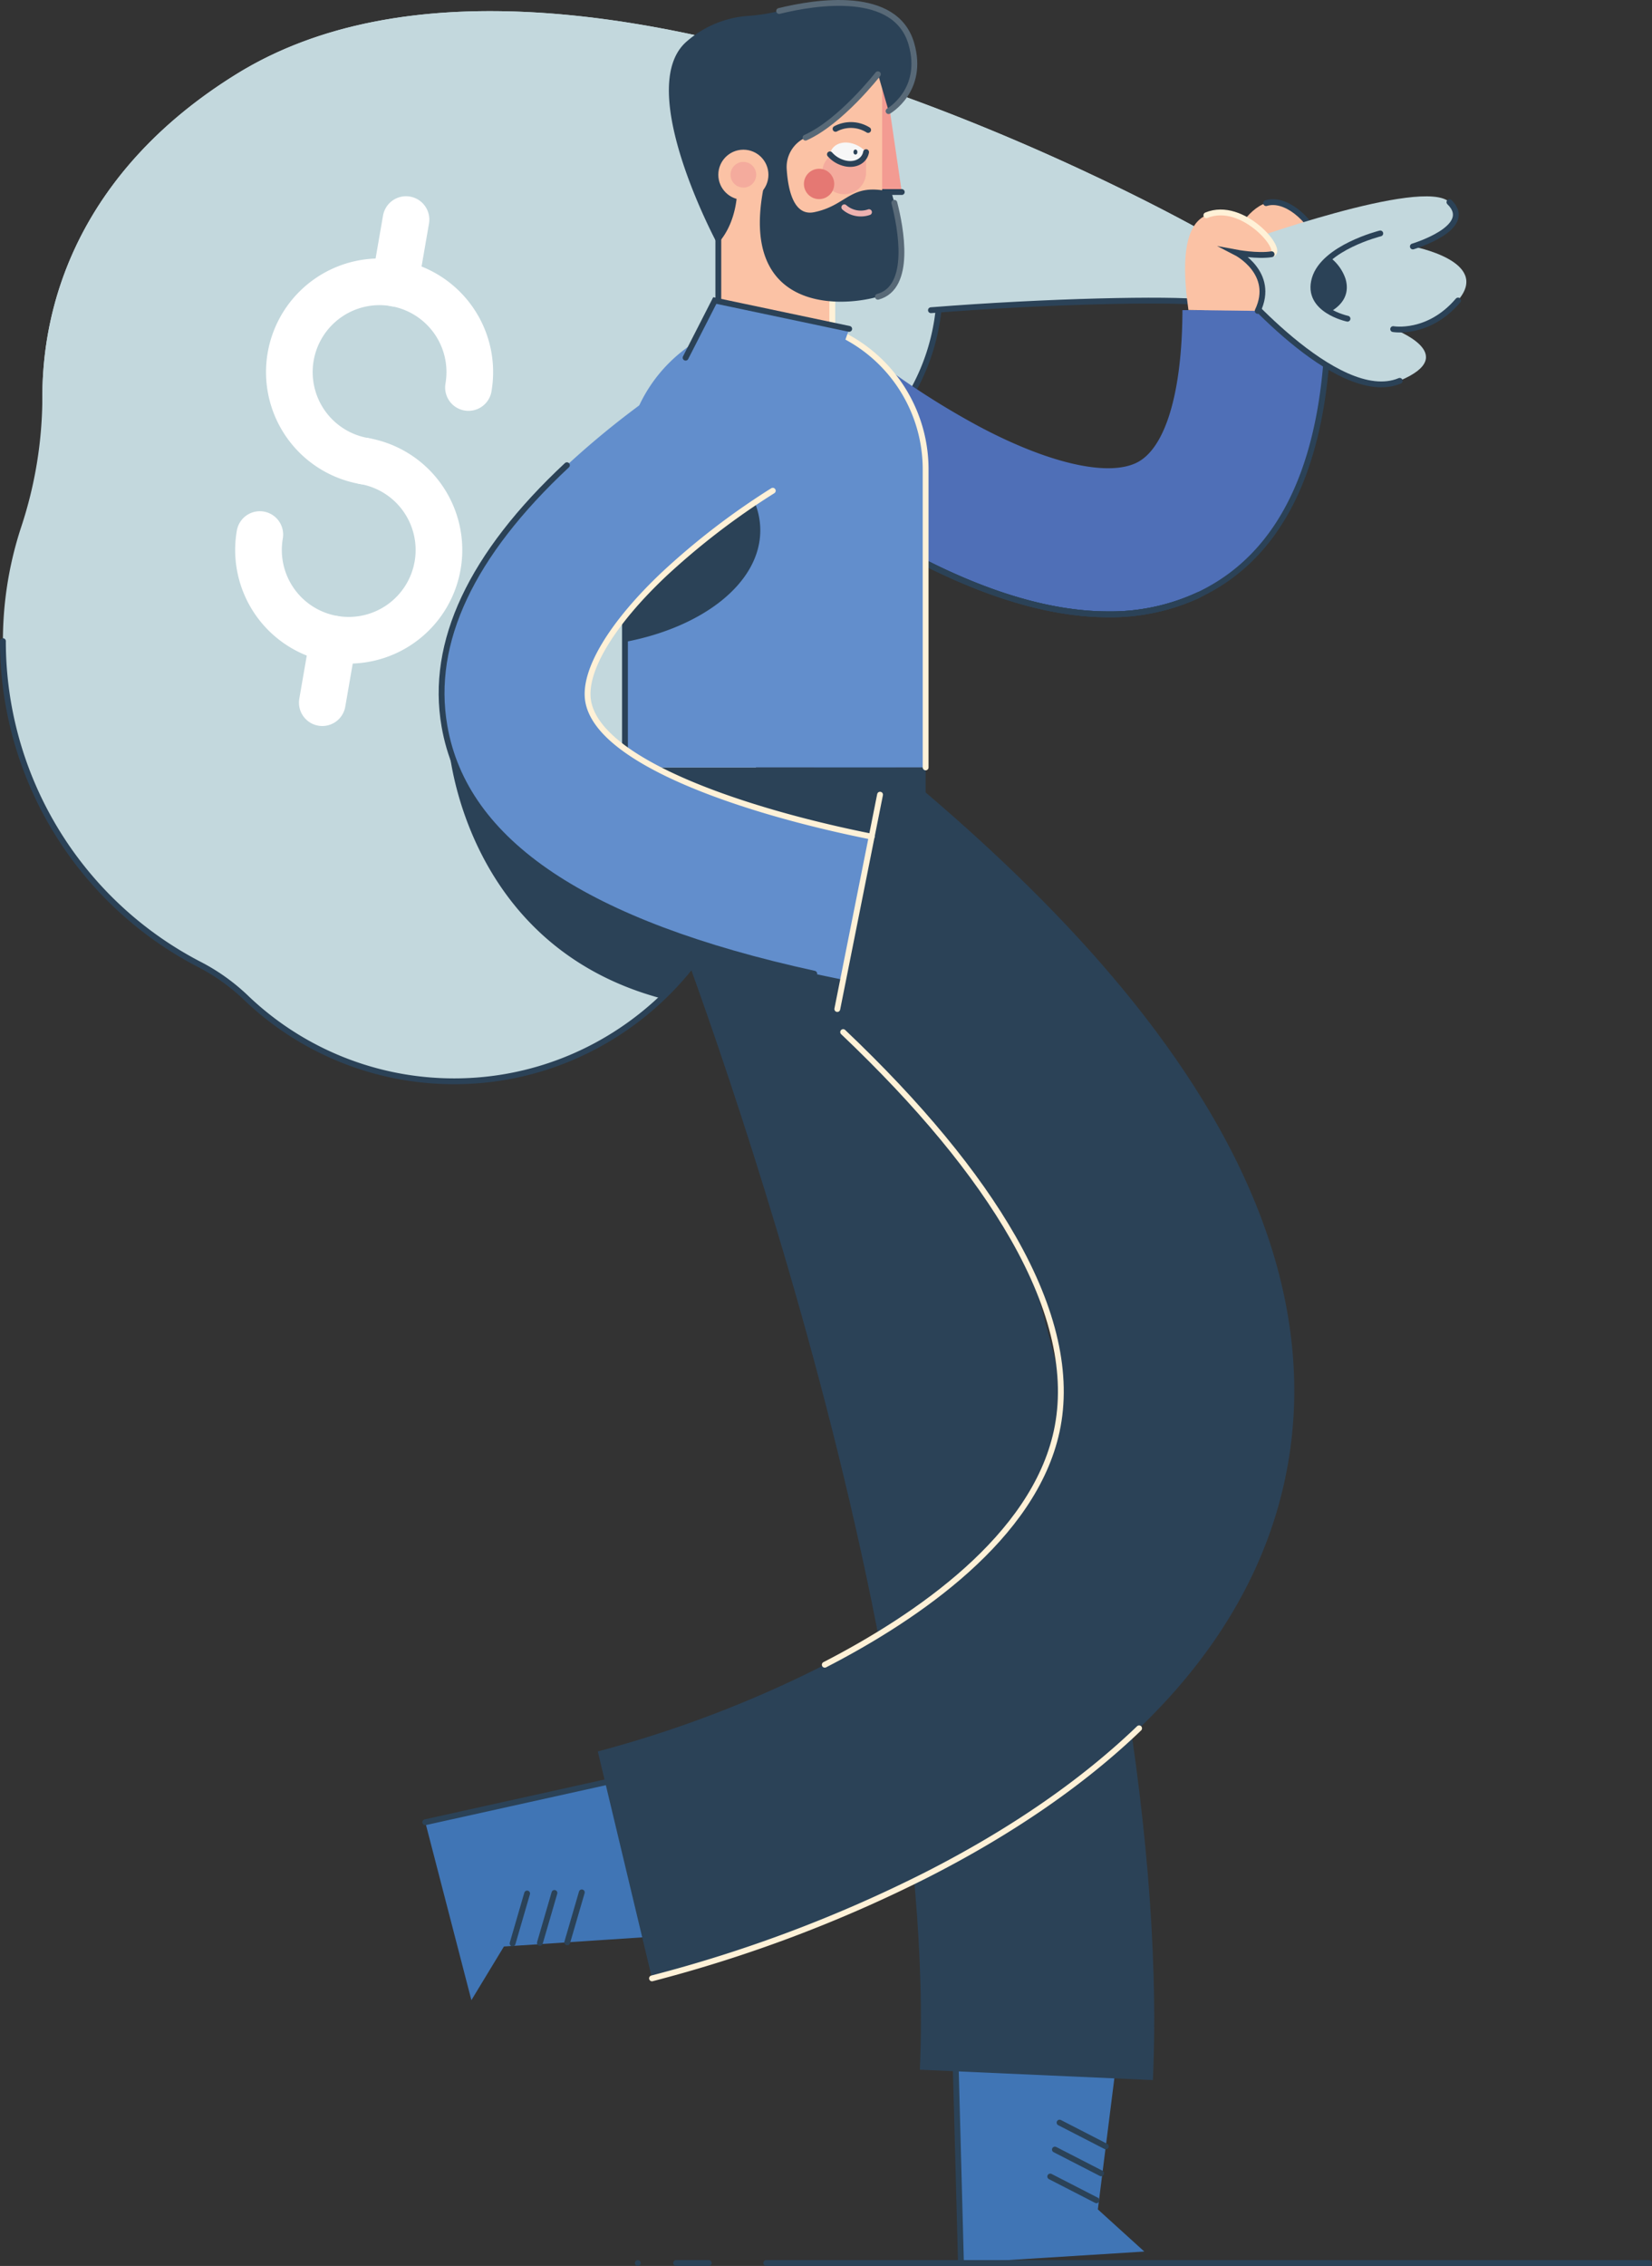 <svg xmlns="http://www.w3.org/2000/svg" viewBox="0 0 566.51 776.55"><rect x="0" y="0" width="566.51" height="776.55" fill="#333333" stroke="none"/><title>man, cash, money, finance, bag, dollar</title><g id="Layer_1" data-name="Layer 1"><path d="M81,25.44C33.26,55,14.6,96.32,14.53,135.86a142.72,142.72,0,0,1-7.22,44.62A124.88,124.88,0,0,0,68.66,330.67,68.56,68.56,0,0,1,84.43,342a103.13,103.13,0,0,0,71.33,28.57c56.32,0,102.72-45.63,103.55-101.95a103.07,103.07,0,0,0-8.95-43.73c.07-1.71.11-3.43.11-5.16a124.27,124.27,0,0,0-10.18-49.42,73.55,73.55,0,0,0,9.56.65,72.37,72.37,0,0,0,72-64.85c39.22-3,79.24-3.78,90.89-2.49l1-23.69S195-45.23,81,25.44Z" fill="#c3d8dd"/><path d="M233.49,295.15l-79.63-39.87s4.5,68.56,73,86.9a104.33,104.33,0,0,0,24.52-35.39C241.68,300,233.49,295.15,233.49,295.15Z" fill="#2b4257"/><path d="M1,219.73A124.72,124.72,0,0,0,68.66,330.67,68.56,68.56,0,0,1,84.43,342a103.13,103.13,0,0,0,71.33,28.57c56.32,0,102.72-45.63,103.55-101.95" fill="none" stroke="#2b4257" stroke-linecap="round" stroke-miterlimit="10" stroke-width="2"/><path d="M249.85,171a72.37,72.37,0,0,0,72-64.85" fill="none" stroke="#2b4257" stroke-linecap="round" stroke-miterlimit="10" stroke-width="2"/><path d="M81,25.44c-114,70.66-62.16,208,12.5,229S221.41,138.27,235.11,122.58s154-21.57,177.61-19l1-23.69S195-45.23,81,25.44Z" fill="#c3d8dd"/><path d="M124.87,158a30.94,30.94,0,1,1,35.78-25.2" fill="none" stroke="#fff" stroke-linecap="round" stroke-miterlimit="10" stroke-width="16"/><path d="M124.87,158a30.94,30.94,0,1,1-35.77,25.2" fill="none" stroke="#fff" stroke-linecap="round" stroke-miterlimit="10" stroke-width="16"/><line x1="110.52" y1="240.81" x2="114.3" y2="219.01" fill="none" stroke="#fff" stroke-linecap="round" stroke-miterlimit="10" stroke-width="16"/><line x1="135.45" y1="97.06" x2="139.23" y2="75.25" fill="none" stroke="#fff" stroke-linecap="round" stroke-miterlimit="10" stroke-width="16"/><path d="M319.24,106.31c40-3.16,81.58-4,93.48-2.69" fill="none" stroke="#2b4257" stroke-linecap="round" stroke-miterlimit="10" stroke-width="2"/><path d="M434.17,69.61c-12.62,3.86-21.45,36.76-21.45,36.76l35.21,15.39C468.18,95.5,446.79,65.76,434.17,69.61Z" fill="#fbc2a5"/><path d="M447.93,121.76c20.25-26.26-1.14-56-13.76-52.15" fill="none" stroke="#2b4257" stroke-linecap="round" stroke-miterlimit="10" stroke-width="2"/><polyline points="214.14 609.36 145.84 624.49 161.65 685.47 172.81 667.08 223.59 663.72" fill="#4075b5"/><line x1="214.14" y1="609.36" x2="145.83" y2="624.49" fill="none" stroke="#2b4257" stroke-linecap="round" stroke-miterlimit="10" stroke-width="2"/><line x1="199.51" y1="648.53" x2="194.52" y2="665.65" fill="none" stroke="#2b4257" stroke-linecap="round" stroke-miterlimit="10" stroke-width="2"/><line x1="190.13" y1="648.72" x2="185.15" y2="665.83" fill="none" stroke="#2b4257" stroke-linecap="round" stroke-miterlimit="10" stroke-width="2"/><line x1="180.76" y1="648.91" x2="175.78" y2="666.02" fill="none" stroke="#2b4257" stroke-linecap="round" stroke-miterlimit="10" stroke-width="2"/><polyline points="327.67 705.62 329.54 775.55 392.41 771.62 376.48 757.17 382.84 706.67" fill="#4075b5"/><line x1="327.67" y1="705.62" x2="329.54" y2="775.55" fill="none" stroke="#2b4257" stroke-linecap="round" stroke-miterlimit="10" stroke-width="2"/><line x1="363.35" y1="727.43" x2="379.2" y2="735.58" fill="none" stroke="#2b4257" stroke-linecap="round" stroke-miterlimit="10" stroke-width="2"/><line x1="361.75" y1="736.67" x2="377.6" y2="744.81" fill="none" stroke="#2b4257" stroke-linecap="round" stroke-miterlimit="10" stroke-width="2"/><line x1="360.15" y1="745.91" x2="376" y2="754.05" fill="none" stroke="#2b4257" stroke-linecap="round" stroke-miterlimit="10" stroke-width="2"/><path d="M380,210.53c-19.7,0-42.29-6.71-67.54-20.1A316.71,316.71,0,0,1,265,159.25l31.69-38.67-15.85,19.33,15.83-19.35a270.07,270.07,0,0,0,39.85,26c23.32,12.26,43.16,16.78,53.08,12.1s15.8-23.83,15.89-52.39l50,.16c-.16,50.8-15.16,83.59-44.58,97.46A71.7,71.7,0,0,1,380,210.53Z" fill="#4f6fb7"/><path d="M455.53,106.47c-.16,50.8-15.16,83.59-44.58,97.46a71.7,71.7,0,0,1-30.93,6.6c-19.7,0-42.29-6.71-67.54-20.1" fill="none" stroke="#2b4257" stroke-linecap="round" stroke-miterlimit="10" stroke-width="2"/><path d="M411,203.93a71.7,71.7,0,0,1-30.93,6.6c-19.7,0-42.29-6.71-67.54-20.1" fill="none" stroke="#2b4257" stroke-linecap="round" stroke-miterlimit="10" stroke-width="2"/><path d="M411,203.93a71.7,71.7,0,0,1-30.93,6.6c-19.7,0-42.29-6.71-67.54-20.1" fill="none" stroke="#2b4257" stroke-linecap="round" stroke-miterlimit="10" stroke-width="2"/><path d="M484.5,84.47S506.05,78,497.05,69.28s-71.71,14-71.71,14l-3.65,12.19s36.81,44,58.31,35-2.25-17.77-2.25-17.77,12.07,2.14,22.25-9.8C511.5,89.5,484.5,84.47,484.5,84.47Z" fill="#c3d8dd"/><path d="M484.5,84.47S506.05,78,497.05,69.28" fill="none" stroke="#2b4257" stroke-linecap="round" stroke-miterlimit="10" stroke-width="2"/><path d="M477.75,112.79s12.07,2.14,22.25-9.8" fill="none" stroke="#2b4257" stroke-linecap="round" stroke-miterlimit="10" stroke-width="2"/><path d="M421.69,95.52s36.81,44,58.31,35" fill="none" stroke="#2b4257" stroke-linecap="round" stroke-miterlimit="10" stroke-width="2"/><path d="M223.59,678,205,600.22l9.28,38.9L205,600.23a395.35,395.35,0,0,0,77.85-29.71c31.93-16.45,71.65-43.68,79.53-80,4.19-19.33-.84-41.65-14.95-66.35-19.49-34.1-55.42-71.79-106.8-112l49.31-63c60.48,47.34,102,91.64,127,135.43,24.21,42.42,32.13,83.83,23.55,123.09C433.76,538.51,417,567,390.62,592.31c-19.27,18.51-43.78,35.4-72.85,50.2A470.51,470.51,0,0,1,223.59,678Z" fill="#2b4257"/><path d="M265.87,295.08s97,248.05,89.53,416" fill="none" stroke="#2b4257" stroke-miterlimit="10" stroke-width="80"/><path d="M214.32,263H317.42a0,0,0,0,1,0,0v12.66a51.55,51.55,0,0,1-51.55,51.55h0a51.55,51.55,0,0,1-51.55-51.55V263A0,0,0,0,1,214.32,263Z" fill="#2b4257"/><path d="M265.87,109.3h0a51.55,51.55,0,0,1,51.55,51.55V263a0,0,0,0,1,0,0H214.32a0,0,0,0,1,0,0V160.85A51.55,51.55,0,0,1,265.87,109.3Z" fill="#628ecc"/><line x1="214.32" y1="160.85" x2="214.32" y2="262.97" fill="none" stroke="#2b4257" stroke-linecap="round" stroke-miterlimit="10" stroke-width="2"/><path d="M317.42,263V160.85a51.55,51.55,0,0,0-51.55-51.55" fill="none" stroke="#fff1d7" stroke-linecap="round" stroke-miterlimit="10" stroke-width="2"/><path d="M260.72,181.75c0-17.34-18.18-32.1-43.61-37.65a51.63,51.63,0,0,0-2.79,16.75V220C241.19,214.91,260.72,199.71,260.72,181.75Z" fill="#2b4257"/><polygon points="246.33 118.62 285.41 119.11 285.41 78.91 246.33 74.53 246.33 118.62" fill="#fbc2a5"/><line x1="246.33" y1="74.53" x2="246.33" y2="113.33" fill="none" stroke="#2b4257" stroke-linecap="round" stroke-miterlimit="10" stroke-width="2"/><polygon points="302.54 20.11 296.74 65.81 309.24 65.81 302.54 20.11" fill="#f39b92"/><line x1="296.74" y1="65.81" x2="309.24" y2="65.81" fill="none" stroke="#2b4257" stroke-linecap="round" stroke-miterlimit="10" stroke-width="2"/><line x1="285.41" y1="114.48" x2="285.41" y2="78.91" fill="none" stroke="#fff1d7" stroke-linecap="round" stroke-miterlimit="10" stroke-width="2"/><path d="M254.51,20.11h48a0,0,0,0,1,0,0V71.88a20.65,20.65,0,0,1-20.65,20.65H279a33.35,33.35,0,0,1-33.35-33.35V29A8.84,8.84,0,0,1,254.51,20.11Z" fill="#fbc2a5"/><path d="M305.65,65.81s10.32,31.77-4.6,35.89-47.31,3.8-39.19-37.41l-3.05-6.46-6,6.46s.46,11.54-6.79,19.33c0,0-28.85-53.46-10.58-69.37a35.82,35.82,0,0,1,21.09-8.8,62.27,62.27,0,0,0,10.69-1.68c12.48-3.07,40-7.5,45.37,11.31,4.55,15.94-7.84,23-7.84,23l-3.66-12.64S288.29,41.8,276.23,47.17A11.06,11.06,0,0,0,269.78,58c.49,7.35,2.49,16.18,9.46,14.71C290.88,70.3,291.42,62.38,305.65,65.81Z" fill="#2b4257"/><path d="M306.69,69.5c2.19,8.5,6.13,29-5.64,32.2" fill="none" stroke="#586977" stroke-linecap="round" stroke-miterlimit="10" stroke-width="2"/><path d="M267.18,3.77c12.48-3.07,40-7.5,45.37,11.31,4.55,15.94-7.84,23-7.84,23" fill="none" stroke="#586977" stroke-linecap="round" stroke-miterlimit="10" stroke-width="2"/><path d="M301.05,25.44S288.29,41.8,276.23,47.17" fill="none" stroke="#586977" stroke-linecap="round" stroke-miterlimit="10" stroke-width="2"/><path d="M284.68,53.54a3.12,3.12,0,0,0,.54-.55,2.44,2.44,0,0,1,2-.88H297v6.94a7.5,7.5,0,0,1-7.51,7.5h0a7.5,7.5,0,0,1-7.51-7.5h0A6.93,6.93,0,0,1,284.68,53.54Z" fill="#f4ab9d"/><path d="M284.58,52.9c.52-2.8,3.25-4.51,6.71-3.95A9.83,9.83,0,0,1,297,52.14c-.52,2.79-3.26,4.5-6.72,3.94A9.79,9.79,0,0,1,284.58,52.9Z" fill="#f7f7f7"/><path d="M297,52.14c-.52,2.79-3.26,4.5-6.72,3.94a9.79,9.79,0,0,1-5.68-3.18" fill="none" stroke="#2b4257" stroke-linecap="round" stroke-miterlimit="10" stroke-width="2"/><ellipse cx="293.35" cy="52.11" rx="0.68" ry="0.86" fill="#2b4257"/><circle cx="280.88" cy="63.04" r="5.2" fill="#e57873"/><path d="M297.7,44.54a11.16,11.16,0,0,0-11.17-.38" fill="none" stroke="#2b4257" stroke-linecap="round" stroke-miterlimit="10" stroke-width="2"/><path d="M289.54,71.05A8.57,8.57,0,0,0,298,72.71" fill="none" stroke="#edb2b0" stroke-linecap="round" stroke-miterlimit="10" stroke-width="2"/><circle cx="254.92" cy="59.89" r="8.59" fill="#fbc2a5"/><circle cx="254.92" cy="59.89" r="4.4" fill="#f4ab9d"/><line x1="565.51" y1="775.55" x2="262.78" y2="775.55" fill="none" stroke="#2b4257" stroke-linecap="round" stroke-miterlimit="10" stroke-width="2"/><line x1="243.04" y1="775.55" x2="231.86" y2="775.55" fill="none" stroke="#2b4257" stroke-linecap="round" stroke-miterlimit="10" stroke-width="2"/><line x1="218.71" y1="775.55" x2="218.71" y2="775.55" fill="none" stroke="#2b4257" stroke-linecap="round" stroke-miterlimit="10" stroke-width="2"/><path d="M289.13,335.76c-84.8-16.92-129.52-45.36-136.72-86.92-5-28.69,9.17-58.77,42-89.41A298.29,298.29,0,0,1,239.3,125.3L265,168.19l-12.85-21.44L265,168.18a250,250,0,0,0-37,28.34c-18.26,17.16-28.09,33.54-26.3,43.81,3.6,20.62,52.59,37.49,97.24,46.4Z" fill="#628ecc"/><line x1="301.79" y1="272.34" x2="287.13" y2="345.8" fill="none" stroke="#fff1d7" stroke-linecap="round" stroke-miterlimit="10" stroke-width="2"/><path d="M279.22,333.69c-78.38-17.13-119.9-44.94-126.81-84.85-5-28.69,9.17-58.77,42-89.41" fill="none" stroke="#2b4257" stroke-linecap="round" stroke-miterlimit="10" stroke-width="2"/><path d="M265,168.18a250,250,0,0,0-37,28.34c-18.26,17.16-28.09,33.54-26.3,43.81,3.6,20.62,52.59,37.49,97.24,46.4" fill="none" stroke="#fff1d7" stroke-linecap="round" stroke-miterlimit="10" stroke-width="2"/><polyline points="235.11 122.58 245.12 102.99 291.21 112.71 286.08 127.25" fill="#628ecc"/><polyline points="235.11 122.58 245.12 102.99 291.21 112.71" fill="none" stroke="#2b4257" stroke-linecap="round" stroke-miterlimit="10" stroke-width="2"/><path d="M282.83,570.52c31.93-16.45,71.65-43.68,79.53-80,4.19-19.33-.84-41.65-14.95-66.35-12.62-22.08-32.13-45.66-58.27-70.47" fill="none" stroke="#fff1d7" stroke-linecap="round" stroke-miterlimit="10" stroke-width="2"/><path d="M390.62,592.31c-19.27,18.51-43.78,35.4-72.85,50.2A470.51,470.51,0,0,1,223.59,678" fill="none" stroke="#fff1d7" stroke-linecap="round" stroke-miterlimit="10" stroke-width="2"/><path d="M413.69,73.77c-9.36,3.89-7.58,22.33-6.15,32.46l23.75.32c6.22-13-7.39-20-7.39-20s7.34,1.37,12.16.58S426.28,68.54,413.69,73.77Z" fill="#fbc2a5"/><path d="M436.06,87.11c4.81-.8-9.78-18.57-22.37-13.34" fill="none" stroke="#fff1d7" stroke-linecap="round" stroke-miterlimit="10" stroke-width="2"/><path d="M431.29,106.55c6.22-13-7.39-20-7.39-20s7.34,1.37,12.16.58" fill="none" stroke="#2b4257" stroke-linecap="round" stroke-miterlimit="10" stroke-width="2"/><path d="M473.33,80S454,84.81,450.85,95.52s11.24,13.7,11.24,13.7" fill="none" stroke="#2b4257" stroke-linecap="round" stroke-miterlimit="10" stroke-width="2"/><path d="M450.85,95.52c-1.73,5.82,1.74,9.36,5.27,11.38,3.54-2,7-5.56,5.28-11.38a15.46,15.46,0,0,0-5.28-7.3A15.51,15.51,0,0,0,450.85,95.52Z" fill="#2b4257"/></g></svg>